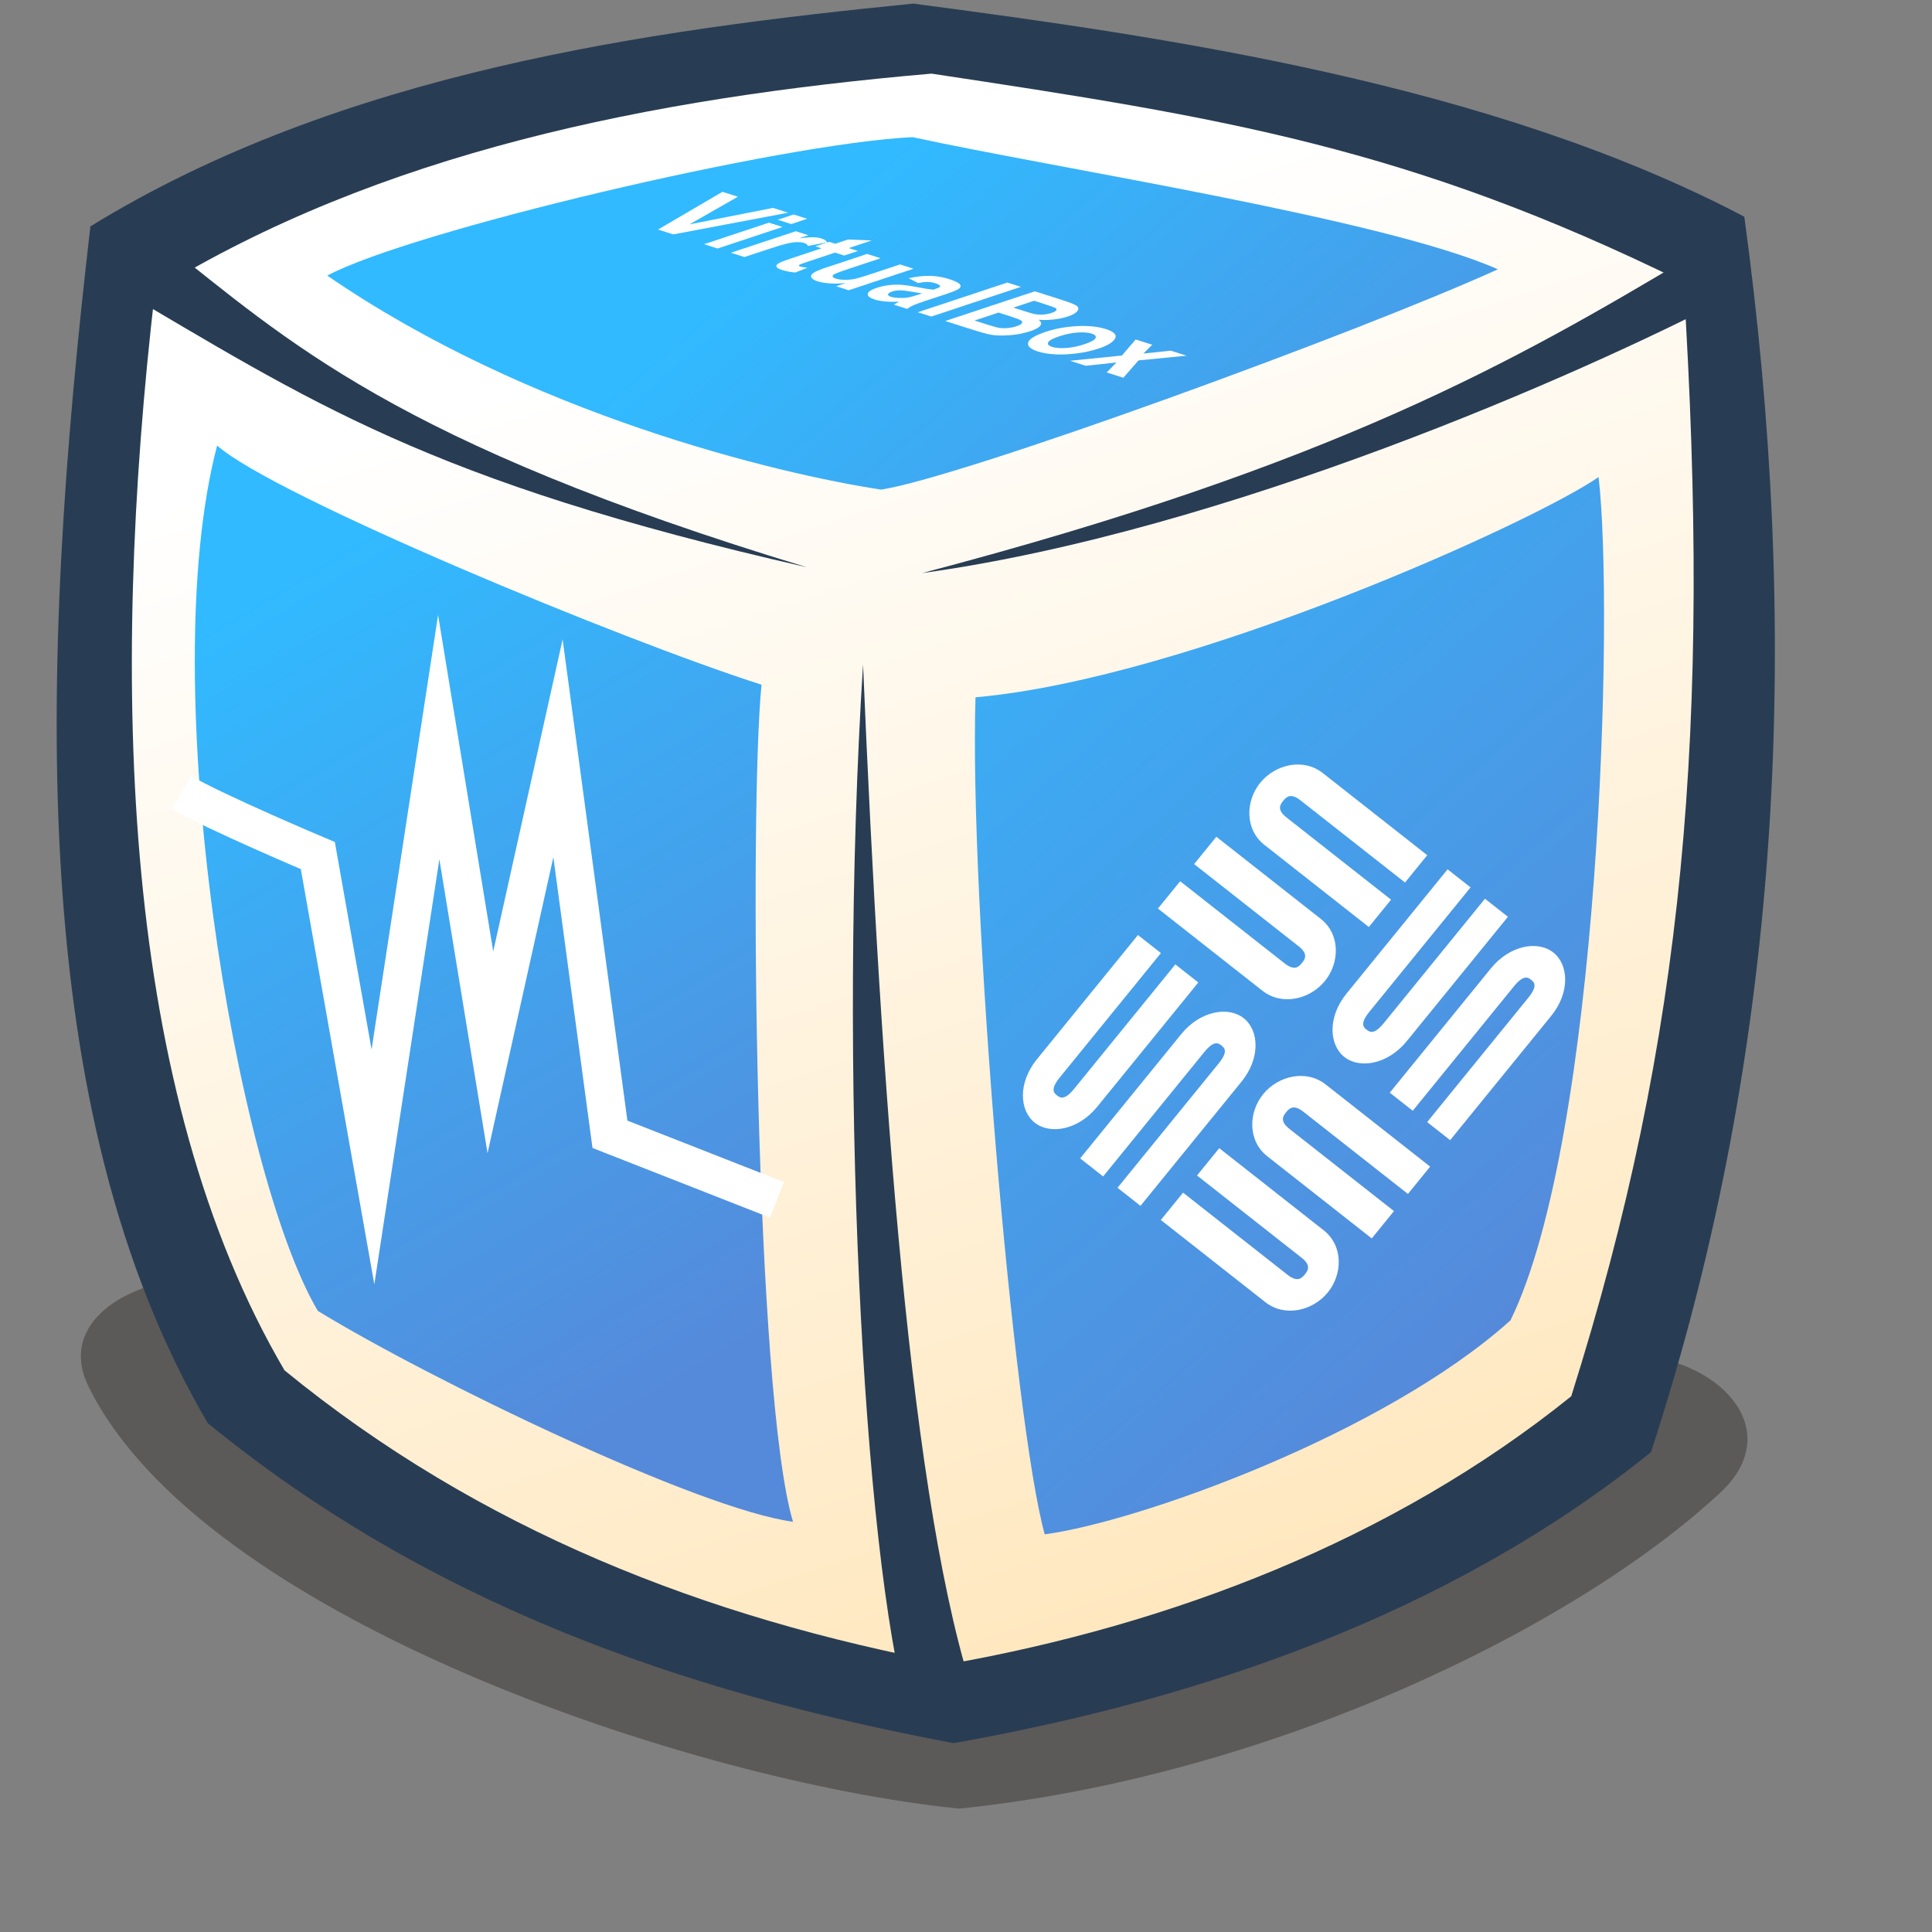 <?xml version="1.0" encoding="UTF-8" standalone="no"?>
<!-- Created with Sodipodi ("http://www.sodipodi.com/") -->

<svg
   xmlns:dc="http://purl.org/dc/elements/1.1/"
   xmlns:cc="http://creativecommons.org/ns#"
   xmlns:rdf="http://www.w3.org/1999/02/22-rdf-syntax-ns#"
   xmlns:svg="http://www.w3.org/2000/svg"
   xmlns="http://www.w3.org/2000/svg"
   xmlns:xlink="http://www.w3.org/1999/xlink"
   xmlns:sodipodi="http://sodipodi.sourceforge.net/DTD/sodipodi-0.dtd"
   xmlns:inkscape="http://www.inkscape.org/namespaces/inkscape"
   id="svg704"
   sodipodi:version="0.32"
   width="72pt"
   height="72pt"
   sodipodi:docname="virtualbox.svg"
   inkscape:version="0.46+devel r21158 custom"
   inkscape:output_extension="org.inkscape.output.svg.inkscape">
  <rect width="100%" height="100%" fill="#808080" stroke="none"/>
  <defs
     id="defs706">
    <linearGradient
       inkscape:collect="always"
       id="linearGradient69">
      <stop
         style="stop-color:#31baff;stop-opacity:1;"
         offset="0"
         id="stop71" />
      <stop
         style="stop-color:#558ada;stop-opacity:1"
         offset="1"
         id="stop73" />
    </linearGradient>
    <linearGradient
       id="linearGradient6689">
      <stop
         style="stop-color:#ffffff;stop-opacity:1"
         offset="0"
         id="stop6691" />
      <stop
         style="stop-color:#ffe6ba;stop-opacity:1"
         offset="1"
         id="stop6693" />
    </linearGradient>
    <linearGradient
       xlink:href="#linearGradient6689"
       y2="90.277"
       x2="110.478"
       y1="15.329"
       x1="85.691"
       gradientTransform="matrix(0.933,0,0,0.933,-34.564,-1.513)"
       gradientUnits="userSpaceOnUse"
       id="linearGradient3562"
       inkscape:collect="always" />
    <linearGradient
       xlink:href="#linearGradient69"
       gradientUnits="userSpaceOnUse"
       y2="69.36"
       x2="32.836"
       y1="31.208"
       x1="9.934"
       id="linearGradient77"
       inkscape:collect="always" />
    <linearGradient
       xlink:href="#linearGradient69"
       gradientUnits="userSpaceOnUse"
       y2="66.546"
       x2="73.827"
       y1="23.702"
       x1="35.933"
       id="linearGradient81"
       inkscape:collect="always" />
    <linearGradient
       xlink:href="#linearGradient69"
       gradientUnits="userSpaceOnUse"
       y2="42.466"
       x2="64.891"
       y1="11.975"
       x1="38.934"
       id="linearGradient85"
       inkscape:collect="always" />
  </defs>
  <sodipodi:namedview
     id="base"
     inkscape:zoom="4.5222222"
     inkscape:cx="47.07524"
     inkscape:cy="57.212527"
     inkscape:window-width="1024"
     inkscape:window-height="737"
     inkscape:window-x="0"
     inkscape:window-y="1"
     inkscape:current-layer="svg704"
     showgrid="false" />
  <path
     style="fill:#0d0000;fill-opacity:0.302;fill-rule:evenodd;stroke:none;stroke-width:1px;stroke-linecap:butt;stroke-linejoin:miter;stroke-opacity:1"
     d="M 81.325,67.318 C 85.691,67.677 88.697,71.175 85.485,74.165 C 78.246,80.903 63.045,88.304 47.653,89.869 C 34.273,88.511 9.974,80.291 4.395,68.885 C 2.391,64.788 8.866,62.503 12.583,63.899 C 27.629,64.848 69.414,76.1 81.325,67.318 z "
     id="path2212"
     sodipodi:nodetypes="cscscc" />
  <path
     style="fill:#283d53;fill-opacity:1;fill-rule:evenodd;stroke:#000000;stroke-width:0;stroke-linecap:butt;stroke-linejoin:miter;stroke-miterlimit:4;stroke-dasharray:none;stroke-opacity:1"
     d="M 4.492,11.248 C 1.938,33.24 1.226,55.221 10.324,70.715 C 21.201,79.612 33.787,84.061 47.383,86.616 C 59.638,84.44 72.028,80.22 82.035,72.159 C 88.794,51.463 89.404,30.768 86.673,10.767 C 74.066,4.145 57.989,1.841 45.383,0.179 C 32.26,1.486 16.961,3.583 4.492,11.248 z "
     id="path2162"
     sodipodi:nodetypes="ccccccc" />
  <path
     style="fill:url(#linearGradient3562);fill-opacity:1;fill-rule:evenodd;stroke:#000000;stroke-width:0;stroke-linecap:butt;stroke-linejoin:miter;stroke-miterlimit:4;stroke-dasharray:none;stroke-opacity:1"
     d="M 7.701,14.454 C 5.424,34.061 6.027,54.278 14.138,68.092 C 23.836,76.025 35.057,80.403 47.179,82.681 C 58.105,80.741 69.152,76.567 78.074,69.379 C 83.733,51.455 85.026,35.993 83.653,14.025 C 69.984,7.296 60.694,5.835 46.29,3.659 C 32.197,4.875 18.818,7.62 7.701,14.454 z "
     id="path2213"
     sodipodi:nodetypes="ccccccc" />
  <path
     style="fill:#283d53;fill-opacity:1;fill-rule:evenodd;stroke:none;stroke-width:1px;stroke-linecap:butt;stroke-linejoin:miter;stroke-opacity:1"
     d="M 45.113,85.086 C 42.889,77.17 41.612,53.142 42.884,33.018 C 43.77,54.047 45.244,75.072 48.495,84.556 C 47.731,85.172 46.185,85.112 45.113,85.086 z "
     id="path3194"
     sodipodi:nodetypes="cccc" />
  <path
     style="fill:#283d53;fill-opacity:1;fill-rule:evenodd;stroke:none;stroke-width:1px;stroke-linecap:butt;stroke-linejoin:miter;stroke-opacity:1"
     d="M 85.927,14.766 C 78.637,18.569 60.917,26.398 45.818,28.476 C 66.331,23.093 75.308,17.923 83.922,12.793 C 84.682,13.415 85.732,13.712 85.927,14.766 z "
     id="path4165"
     sodipodi:nodetypes="cccc" />
  <path
     style="fill:#283d53;fill-opacity:1;fill-rule:evenodd;stroke:none;stroke-width:1px;stroke-linecap:butt;stroke-linejoin:miter;stroke-opacity:1"
     d="M 5.506,14.123 C 15.468,19.969 21.179,23.882 40.092,28.186 C 19.572,21.968 14.282,16.92 8.031,11.987 C 7.256,12.609 5.704,13.069 5.506,14.123 z "
     id="path4167"
     sodipodi:nodetypes="cccc" />
  <path
     style="color:#000000;fill:url(#linearGradient77);fill-opacity:1;fill-rule:evenodd;stroke:none;stroke-width:5;marker:none;visibility:visible;display:inline;overflow:visible;enable-background:accumulate"
     d="m 10.789,22.139 c -3.127,11.884 0.938,36.12 5.004,43 5.629,3.44 18.92,9.851 23.611,10.476 C 37.527,69.36 37.214,40.277 37.84,34.022 30.96,31.833 13.604,24.64 10.789,22.139 z"
     id="path67"
     sodipodi:nodetypes="ccccc" />
  <path
     style="color:#000000;fill:url(#linearGradient81);fill-opacity:1;fill-rule:evenodd;stroke:none;stroke-width:5;marker:none;visibility:visible;display:inline;overflow:visible;enable-background:accumulate"
     d="m 48.472,34.648 c 10.633,-0.938 27.833,-8.756 30.96,-10.945 0.775,6.567 0.067,32.836 -4.378,41.905 C 68.8,71.236 56.603,75.615 51.912,76.24 50.349,70.611 48.16,44.655 48.472,34.648 z"
     id="path79"
     sodipodi:nodetypes="ccccc" />
  <path
     style="color:#000000;fill:url(#linearGradient85);fill-opacity:1;fill-rule:evenodd;stroke:none;stroke-width:5;marker:none;visibility:visible;display:inline;overflow:visible;enable-background:accumulate"
     d="M 16.262,13.695 C 20.327,11.506 38.778,7.128 45.345,6.815 52.538,8.379 68.8,10.88 74.429,13.382 67.549,16.51 47.847,23.702 43.782,24.328 38.622,23.546 26.269,20.575 16.262,13.695 z"
     id="path83"
     sodipodi:nodetypes="ccccc" />
  <path
     style="color:#000000;fill:none;fill-opacity:1;fill-rule:evenodd;stroke:#ffffff;stroke-width:1.9;marker:none;visibility:visible;display:inline;overflow:visible;enable-background:accumulate;stroke-opacity:1;stroke-miterlimit:100;stroke-dasharray:none"
     d="m 9.02,39.375 c 1.564,0.938 6.773,3.138 6.773,3.138 l 2.739,15.471 3.268,-21.359 2.567,15.663 3.359,-15.107 2.582,19.181 8.298,3.257"
     id="path87"
     sodipodi:nodetypes="cccccccc" />
  <g
     id="g945"
     transform="matrix(0.693,-0.852,0.716,0.563,-53.444,118.045)"
     style="fill:#ffffff">
    <g
       id="g889"
       style="fill:#ffffff">
      <path
         style="font-size:medium;font-style:normal;font-variant:normal;font-weight:normal;font-stretch:normal;text-indent:0;text-align:start;text-decoration:none;line-height:normal;letter-spacing:normal;word-spacing:normal;text-transform:none;direction:ltr;block-progression:tb;writing-mode:lr-tb;text-anchor:start;color:#000000;fill:#ffffff;fill-opacity:1;stroke:none;stroke-width:1.6;marker:none;visibility:visible;display:inline;overflow:visible;enable-background:accumulate;font-family:Bitstream Vera Sans;-inkscape-font-specification:Bitstream Vera Sans"
         d="m 103.594,49.337 0,1.594 7.25,0 c 0.684,0 0.719,0.27 0.719,0.5 0,0.23 -0.035,0.5 -0.719,0.5 l -7.25,0 0,1.594 7.25,0 c 1.361,0 2.312,-1.024 2.312,-2.094 0,-1.069 -0.951,-2.094 -2.312,-2.094 l -7.25,0 z"
         id="path873" />
      <path
         style="font-size:medium;font-style:normal;font-variant:normal;font-weight:normal;font-stretch:normal;text-indent:0;text-align:start;text-decoration:none;line-height:normal;letter-spacing:normal;word-spacing:normal;text-transform:none;direction:ltr;block-progression:tb;writing-mode:lr-tb;text-anchor:start;color:#000000;fill:#ffffff;fill-opacity:1;stroke:none;stroke-width:1.6;marker:none;visibility:visible;display:inline;overflow:visible;enable-background:accumulate;font-family:Bitstream Vera Sans;-inkscape-font-specification:Bitstream Vera Sans"
         d="m 105.906,44.094 c -1.361,0 -2.312,1.024 -2.312,2.094 0,1.069 0.951,2.094 2.312,2.094 l 7.25,0 0,-1.594 -7.25,0 c -0.684,0 -0.719,-0.27 -0.719,-0.5 0,-0.23 0.035,-0.5 0.719,-0.5 l 7.25,0 0,-1.594 -7.25,0 z"
         id="path875" />
    </g>
    <g
       transform="matrix(0,-1,1,0,59.566,168.029)"
       id="use921"
       style="fill:#ffffff">
      <path
         id="path929"
         d="m 103.594,49.337 0,1.594 7.25,0 c 0.684,0 0.719,0.27 0.719,0.5 0,0.23 -0.035,0.5 -0.719,0.5 l -7.25,0 0,1.594 7.25,0 c 1.361,0 2.312,-1.024 2.312,-2.094 0,-1.069 -0.951,-2.094 -2.312,-2.094 l -7.25,0 z"
         style="font-size:medium;font-style:normal;font-variant:normal;font-weight:normal;font-stretch:normal;text-indent:0;text-align:start;text-decoration:none;line-height:normal;letter-spacing:normal;word-spacing:normal;text-transform:none;direction:ltr;block-progression:tb;writing-mode:lr-tb;text-anchor:start;color:#000000;fill:#ffffff;fill-opacity:1;stroke:none;stroke-width:1.6;marker:none;visibility:visible;display:inline;overflow:visible;enable-background:accumulate;font-family:Bitstream Vera Sans;-inkscape-font-specification:Bitstream Vera Sans" />
      <path
         id="path931"
         d="m 105.906,44.094 c -1.361,0 -2.312,1.024 -2.312,2.094 0,1.069 0.951,2.094 2.312,2.094 l 7.25,0 0,-1.594 -7.25,0 c -0.684,0 -0.719,-0.27 -0.719,-0.5 0,-0.23 0.035,-0.5 0.719,-0.5 l 7.25,0 0,-1.594 -7.25,0 z"
         style="font-size:medium;font-style:normal;font-variant:normal;font-weight:normal;font-stretch:normal;text-indent:0;text-align:start;text-decoration:none;line-height:normal;letter-spacing:normal;word-spacing:normal;text-transform:none;direction:ltr;block-progression:tb;writing-mode:lr-tb;text-anchor:start;color:#000000;fill:#ffffff;fill-opacity:1;stroke:none;stroke-width:1.6;marker:none;visibility:visible;display:inline;overflow:visible;enable-background:accumulate;font-family:Bitstream Vera Sans;-inkscape-font-specification:Bitstream Vera Sans" />
    </g>
    <g
       transform="matrix(0,1,-1,0,168.181,-59.566)"
       id="use923"
       style="fill:#ffffff">
      <path
         id="path935"
         d="m 103.594,49.337 0,1.594 7.25,0 c 0.684,0 0.719,0.27 0.719,0.5 0,0.23 -0.035,0.5 -0.719,0.5 l -7.25,0 0,1.594 7.25,0 c 1.361,0 2.312,-1.024 2.312,-2.094 0,-1.069 -0.951,-2.094 -2.312,-2.094 l -7.25,0 z"
         style="font-size:medium;font-style:normal;font-variant:normal;font-weight:normal;font-stretch:normal;text-indent:0;text-align:start;text-decoration:none;line-height:normal;letter-spacing:normal;word-spacing:normal;text-transform:none;direction:ltr;block-progression:tb;writing-mode:lr-tb;text-anchor:start;color:#000000;fill:#ffffff;fill-opacity:1;stroke:none;stroke-width:1.6;marker:none;visibility:visible;display:inline;overflow:visible;enable-background:accumulate;font-family:Bitstream Vera Sans;-inkscape-font-specification:Bitstream Vera Sans" />
      <path
         id="path937"
         d="m 105.906,44.094 c -1.361,0 -2.312,1.024 -2.312,2.094 0,1.069 0.951,2.094 2.312,2.094 l 7.25,0 0,-1.594 -7.25,0 c -0.684,0 -0.719,-0.27 -0.719,-0.5 0,-0.23 0.035,-0.5 0.719,-0.5 l 7.25,0 0,-1.594 -7.25,0 z"
         style="font-size:medium;font-style:normal;font-variant:normal;font-weight:normal;font-stretch:normal;text-indent:0;text-align:start;text-decoration:none;line-height:normal;letter-spacing:normal;word-spacing:normal;text-transform:none;direction:ltr;block-progression:tb;writing-mode:lr-tb;text-anchor:start;color:#000000;fill:#ffffff;fill-opacity:1;stroke:none;stroke-width:1.6;marker:none;visibility:visible;display:inline;overflow:visible;enable-background:accumulate;font-family:Bitstream Vera Sans;-inkscape-font-specification:Bitstream Vera Sans" />
    </g>
    <g
       transform="matrix(-1,0,0,-1,227.747,108.463)"
       id="use925"
       style="fill:#ffffff">
      <path
         id="path941"
         d="m 103.594,49.337 0,1.594 7.25,0 c 0.684,0 0.719,0.27 0.719,0.5 0,0.23 -0.035,0.5 -0.719,0.5 l -7.25,0 0,1.594 7.25,0 c 1.361,0 2.312,-1.024 2.312,-2.094 0,-1.069 -0.951,-2.094 -2.312,-2.094 l -7.25,0 z"
         style="font-size:medium;font-style:normal;font-variant:normal;font-weight:normal;font-stretch:normal;text-indent:0;text-align:start;text-decoration:none;line-height:normal;letter-spacing:normal;word-spacing:normal;text-transform:none;direction:ltr;block-progression:tb;writing-mode:lr-tb;text-anchor:start;color:#000000;fill:#ffffff;fill-opacity:1;stroke:none;stroke-width:1.6;marker:none;visibility:visible;display:inline;overflow:visible;enable-background:accumulate;font-family:Bitstream Vera Sans;-inkscape-font-specification:Bitstream Vera Sans" />
      <path
         id="path943"
         d="m 105.906,44.094 c -1.361,0 -2.312,1.024 -2.312,2.094 0,1.069 0.951,2.094 2.312,2.094 l 7.25,0 0,-1.594 -7.25,0 c -0.684,0 -0.719,-0.27 -0.719,-0.5 0,-0.23 0.035,-0.5 0.719,-0.5 l 7.25,0 0,-1.594 -7.25,0 z"
         style="font-size:medium;font-style:normal;font-variant:normal;font-weight:normal;font-stretch:normal;text-indent:0;text-align:start;text-decoration:none;line-height:normal;letter-spacing:normal;word-spacing:normal;text-transform:none;direction:ltr;block-progression:tb;writing-mode:lr-tb;text-anchor:start;color:#000000;fill:#ffffff;fill-opacity:1;stroke:none;stroke-width:1.6;marker:none;visibility:visible;display:inline;overflow:visible;enable-background:accumulate;font-family:Bitstream Vera Sans;-inkscape-font-specification:Bitstream Vera Sans" />
    </g>
  </g>
  <g
     transform="matrix(1.215,0.387,-1.266,0.42,0,0)"
     style="font-size:4.912px;font-style:normal;font-variant:normal;font-weight:bold;font-stretch:condensed;writing-mode:lr-tb;fill:#ffffff;font-family:Arial Narrow;-inkscape-font-specification:Arial Narrow Bold Condensed"
     id="text989">
    <path
       d="m 28.166,1.204 -1.029,-3.516 0.631,0 0.729,2.602 0.705,-2.602 0.619,0 -1.031,3.516 -0.624,0"
       style="fill:#ffffff;font-family:Arial Narrow;-inkscape-font-specification:Arial Narrow Bold Condensed"
       id="path1015" />
    <path
       d="m 30.047,-1.688 0,-0.624 0.554,0 0,0.624 -0.554,0 m 0,2.892 0,-2.547 0.554,0 0,2.547 -0.554,0"
       style="fill:#ffffff;font-family:Arial Narrow;-inkscape-font-specification:Arial Narrow Bold Condensed"
       id="path1017" />
    <path
       d="m 31.699,1.204 -0.554,0 0,-2.547 0.513,0 0,0.362 c 0.088,-0.169 0.166,-0.281 0.235,-0.336 0.07,-0.056 0.151,-0.084 0.242,-0.084 0.126,2.6e-6 0.247,0.042 0.362,0.127 l -0.173,0.588 c -0.091,-0.074 -0.177,-0.11 -0.259,-0.11 -0.077,2e-6 -0.145,0.029 -0.204,0.086 -0.058,0.056 -0.099,0.158 -0.125,0.307 -0.026,0.149 -0.038,0.422 -0.038,0.82 l 0,0.787"
       style="fill:#ffffff;font-family:Arial Narrow;-inkscape-font-specification:Arial Narrow Bold Condensed"
       id="path1019" />
    <path
       d="m 33.687,-1.343 0,0.537 -0.377,0 0,1.026 c -1e-6,0.222 0.006,0.351 0.017,0.386 0.022,0.064 0.068,0.096 0.137,0.096 0.051,5e-7 0.125,-0.022 0.221,-0.065 l 0.048,0.523 c -0.128,0.067 -0.273,0.101 -0.434,0.101 -0.141,-10e-8 -0.253,-0.034 -0.338,-0.101 -0.085,-0.067 -0.142,-0.164 -0.17,-0.29 -0.022,-0.093 -0.034,-0.281 -0.034,-0.566 l 0,-1.11 -0.254,0 0,-0.537 0.254,0 0,-0.506 0.554,-0.393 0,0.899 0.377,0"
       style="fill:#ffffff;font-family:Arial Narrow;-inkscape-font-specification:Arial Narrow Bold Condensed"
       id="path1021" />
    <path
       d="m 35.448,1.204 0,-0.381 C 35.371,0.96 35.27,1.068 35.146,1.146 35.021,1.223 34.891,1.262 34.755,1.262 34.617,1.262 34.494,1.226 34.385,1.154 34.277,1.082 34.195,0.979 34.141,0.847 34.088,0.714 34.062,0.521 34.062,0.269 l 0,-1.612 0.554,0 0,1.17 c -10e-7,0.334 0.008,0.547 0.024,0.638 0.018,0.09 0.055,0.159 0.113,0.209 0.058,0.05 0.127,0.074 0.209,0.074 0.093,4.5e-7 0.178,-0.032 0.257,-0.096 0.078,-0.066 0.13,-0.149 0.153,-0.249 0.026,-0.102 0.038,-0.326 0.038,-0.672 l 0,-1.074 0.552,0 0,2.547 -0.513,0"
       style="fill:#ffffff;font-family:Arial Narrow;-inkscape-font-specification:Arial Narrow Bold Condensed"
       id="path1023" />
    <path
       d="m 36.954,-0.566 -0.501,-0.11 c 0.061,-0.257 0.161,-0.442 0.3,-0.554 0.141,-0.114 0.342,-0.17 0.604,-0.17 0.233,2.6e-6 0.412,0.033 0.535,0.098 0.123,0.066 0.211,0.155 0.264,0.269 0.053,0.112 0.079,0.317 0.079,0.614 l -0.005,0.787 c -2e-6,0.221 0.009,0.385 0.026,0.494 0.018,0.107 0.05,0.221 0.098,0.343 l -0.547,0 -0.072,-0.278 C 37.641,1.038 37.54,1.122 37.431,1.178 c -0.107,0.056 -0.221,0.084 -0.343,0.084 -0.203,-10e-8 -0.369,-0.068 -0.499,-0.204 -0.13,-0.138 -0.194,-0.32 -0.194,-0.547 0,-0.144 0.026,-0.269 0.079,-0.377 0.053,-0.107 0.127,-0.193 0.223,-0.257 0.096,-0.064 0.249,-0.121 0.46,-0.17 0.256,-0.059 0.434,-0.114 0.535,-0.165 -10e-7,-0.141 -0.01,-0.233 -0.031,-0.276 -0.019,-0.045 -0.056,-0.081 -0.11,-0.108 -0.053,-0.029 -0.128,-0.043 -0.225,-0.043 -0.099,2.09e-6 -0.177,0.022 -0.235,0.067 -0.056,0.045 -0.102,0.129 -0.137,0.252 m 0.739,0.547 c -0.07,0.029 -0.18,0.062 -0.329,0.101 -0.171,0.045 -0.283,0.094 -0.336,0.149 -0.053,0.054 -0.079,0.125 -0.079,0.211 0,0.098 0.029,0.18 0.086,0.247 0.059,0.066 0.133,0.098 0.221,0.098 0.078,4.2e-7 0.156,-0.026 0.233,-0.079 0.077,-0.054 0.13,-0.118 0.158,-0.192 0.03,-0.074 0.046,-0.207 0.046,-0.401 l 0,-0.134"
       style="fill:#ffffff;font-family:Arial Narrow;-inkscape-font-specification:Arial Narrow Bold Condensed"
       id="path1025" />
    <path
       d="m 38.786,1.204 0,-3.516 0.554,0 0,3.516 -0.554,0"
       style="fill:#ffffff;font-family:Arial Narrow;-inkscape-font-specification:Arial Narrow Bold Condensed"
       id="path1027" />
    <path
       d="m 39.911,-2.312 1.154,0 c 0.315,3.6e-6 0.536,0.029 0.664,0.086 0.128,0.058 0.236,0.159 0.324,0.305 0.088,0.146 0.132,0.31 0.132,0.494 -2e-6,0.169 -0.038,0.323 -0.113,0.46 -0.075,0.136 -0.173,0.237 -0.293,0.302 0.171,0.061 0.305,0.165 0.401,0.312 0.098,0.147 0.146,0.326 0.146,0.537 -2e-6,0.256 -0.062,0.472 -0.185,0.65 -0.123,0.176 -0.269,0.285 -0.436,0.326 -0.117,0.029 -0.388,0.043 -0.813,0.043 l -0.981,0 0,-3.516 m 0.58,0.585 0,0.813 0.384,0 c 0.23,2.12e-6 0.373,-0.004 0.427,-0.012 0.099,-0.016 0.177,-0.058 0.233,-0.125 0.056,-0.069 0.084,-0.161 0.084,-0.278 -2e-6,-0.104 -0.023,-0.188 -0.07,-0.252 -0.045,-0.066 -0.1,-0.106 -0.165,-0.122 -0.064,-0.016 -0.249,-0.024 -0.556,-0.024 l -0.336,0 m 0,1.398 0,0.94 0.54,0 c 0.237,5.9e-7 0.389,-0.012 0.456,-0.036 0.067,-0.026 0.123,-0.074 0.168,-0.146 0.046,-0.074 0.07,-0.166 0.07,-0.278 -2e-6,-0.115 -0.025,-0.209 -0.074,-0.283 -0.048,-0.075 -0.113,-0.126 -0.194,-0.153 -0.08,-0.029 -0.245,-0.043 -0.494,-0.043 l -0.47,0"
       style="fill:#ffffff;font-family:Arial Narrow;-inkscape-font-specification:Arial Narrow Bold Condensed"
       id="path1029" />
    <path
       d="m 42.686,-0.106 c 0,-0.249 0.05,-0.476 0.149,-0.681 0.099,-0.205 0.229,-0.358 0.389,-0.46 0.16,-0.102 0.34,-0.153 0.54,-0.153 0.336,2.6e-6 0.6,0.132 0.791,0.396 0.192,0.262 0.288,0.569 0.288,0.921 -2e-6,0.262 -0.05,0.499 -0.151,0.71 -0.099,0.211 -0.23,0.37 -0.393,0.477 C 44.136,1.209 43.959,1.262 43.765,1.262 43.455,1.262 43.198,1.143 42.993,0.907 42.788,0.67 42.686,0.333 42.686,-0.106 m 0.566,0.036 c -10e-7,0.257 0.05,0.452 0.151,0.585 0.101,0.131 0.222,0.197 0.365,0.197 0.139,4.9e-7 0.258,-0.066 0.357,-0.199 0.099,-0.133 0.149,-0.329 0.149,-0.588 -2e-6,-0.253 -0.05,-0.445 -0.151,-0.578 -0.101,-0.133 -0.221,-0.199 -0.362,-0.199 -0.139,2.06e-6 -0.259,0.066 -0.36,0.199 -0.099,0.133 -0.149,0.327 -0.149,0.583"
       style="fill:#ffffff;font-family:Arial Narrow;-inkscape-font-specification:Arial Narrow Bold Condensed"
       id="path1031" />
    <path
       d="m 45.015,1.204 0.753,-1.312 -0.722,-1.235 0.676,0 0.369,0.7 0.389,-0.7 0.648,0 -0.708,1.206 0.775,1.341 -0.679,0 -0.425,-0.789 -0.432,0.789 -0.645,0"
       style="fill:#ffffff;font-family:Arial Narrow;-inkscape-font-specification:Arial Narrow Bold Condensed"
       id="path1033" />
  </g>
</svg>
